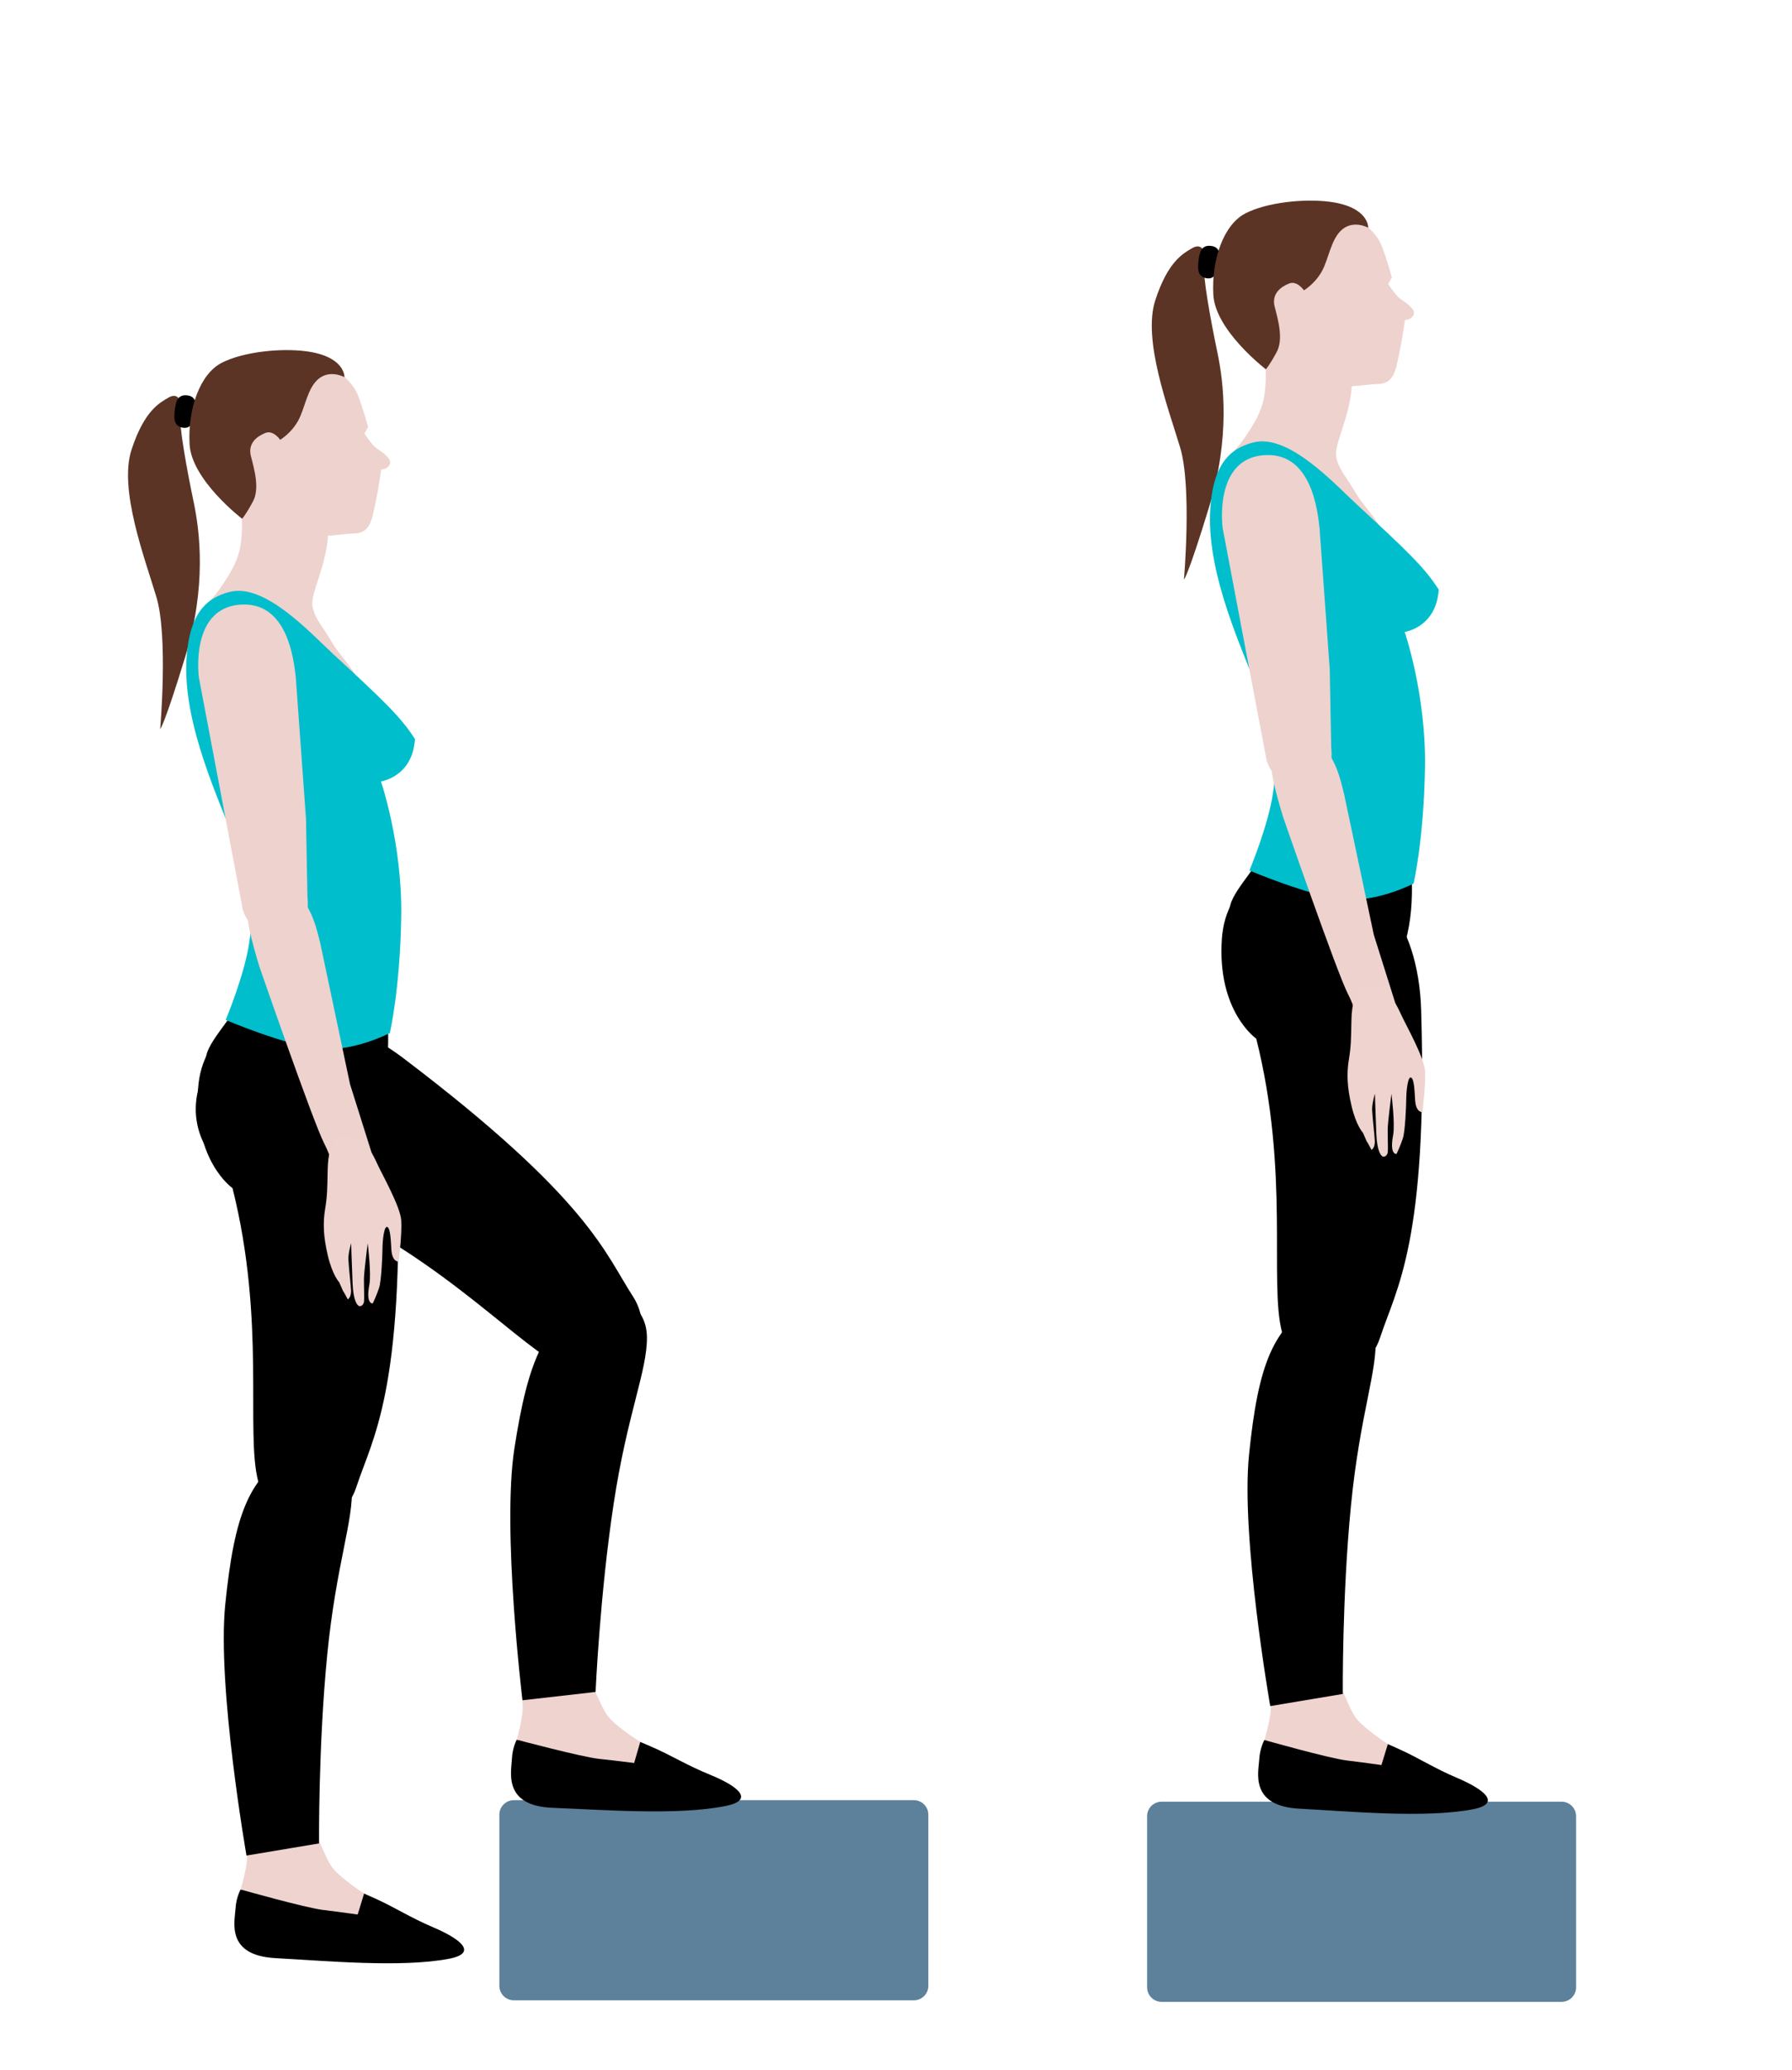 <?xml version="1.0" encoding="utf-8"?>
<!-- Generator: Adobe Illustrator 16.0.3, SVG Export Plug-In . SVG Version: 6.00 Build 0)  -->
<!DOCTYPE svg PUBLIC "-//W3C//DTD SVG 1.1//EN" "http://www.w3.org/Graphics/SVG/1.1/DTD/svg11.dtd">
<svg version="1.1" id="Warstwa_1" xmlns="http://www.w3.org/2000/svg" xmlns:xlink="http://www.w3.org/1999/xlink" x="0px" y="0px"
	 width="1182.039px" height="1365.136px" viewBox="0 0 1182.039 1365.136" enable-background="new 0 0 1182.039 1365.136"
	 xml:space="preserve">
<path d="M417.443,854.8c18.357,28.198-8.881,63.515-43.538,47.987c-30.698-13.754-78.63-70.155-161.199-108.304
	c0,0-30.282,8.948-65.508-23.724c-54.421-50.474,22.43-146.08,119.053-72.824C388.745,790.807,399.083,826.604,417.443,854.8z"/>
<path fill="#5D809B" d="M1039.608,1310.5c0,5.284-4.284,9.568-9.568,9.568H766.221c-5.286,0-9.568-4.284-9.568-9.568v-112.844
	c0-5.284,4.282-9.566,9.568-9.566h263.818c5.284,0,9.568,4.282,9.568,9.566V1310.5z"/>
<g>
	<path d="M830.635,1160.119c-0.449,8.221-6.652,30.802,26.334,32.566c32.985,1.765,82.615,6.416,114.172,0.483
		c20.631-3.879,6.521-13.726-9.716-20.634c-16.234-6.908-25.311-13.178-38.987-19.313l-6.981-3.115l-81.453-2.686
		C834.003,1147.42,831.042,1152.659,830.635,1160.119z"/>
	<path fill="#EFD3CF" d="M838.234,1127.414c-0.482,7.848-4.23,20.007-4.23,20.007s42.643,12.067,54.292,13.478
		c11.648,1.407,22.912,3.037,22.912,3.037l4.249-13.829c0,0-14.999-9.748-20.648-16.739c-5.648-6.989-8.857-22.113-16.2-27.593
		c-7.339-5.484-27.161-12.913-34.909-3.729C835.95,1111.234,838.611,1121.253,838.234,1127.414z"/>
</g>
<path d="M910.311,882.123c-10.411,31.995-55.001,32.981-64.687-3.738c-8.578-32.527,5.204-105.25-16.971-193.461
	c0,0-25.983-17.943-22.686-65.875c5.094-74.049,127.759-74.298,131.442,46.899C942.082,819.599,920.72,850.126,910.311,882.123z"/>
<path d="M870.31,858.129c13.851-7.077,35.703,1.202,37.028,23.612c1.328,22.41-10.302,50.884-16.214,111.042
	c-5.912,60.156-5.383,124.262-5.383,124.262l-47.866,8.001c0,0-19.514-111.492-14.002-165.616
	C829.888,900.381,839.421,873.912,870.31,858.129z"/>
<path fill="#EED2CE" d="M894.886,326.082c6.827,11.838,36.761,37.396,3.899,43.703c-22.315,4.283-95.668,15.787-96.711-25.993
	c-1.042-41.778,7.887-38.607,19.284-55.621c11.542-17.23,14.138-24.192,13.466-47.893s15.024-24.242,24.835-23.875
	c9.811,0.367,32.741,13.087,32.15,35.371c-0.591,22.284-12.054,40.994-10.412,49.511
	C883.038,309.803,888.058,314.245,894.886,326.082z"/>
<path fill="#5B3425" d="M786.53,163.571c4.088-2.403,8.747-1.285,7.595,8.305c-1.152,9.59,4.777,40.838,8.903,60.579
	c4.126,19.74,8.614,55.773-5.564,102.121c-14.18,46.35-16.515,47.602-16.515,47.602s5.365-60.916-2.499-87.069
	s-24.862-71.015-16.42-97.043C770.471,172.035,780.698,167,786.53,163.571z"/>
<g>
	<path d="M790.684,170.99c-0.679,5.356-1.255,11.338,5.022,12.466c6.277,1.129,7.857-5.385,8.539-10.742
		c0.68-5.356,0.28-9.942-5.546-10.561C792.869,161.535,791.365,165.633,790.684,170.99z"/>
	<path fill="#EED2CE" d="M887.135,141.95c11.12,2.67,20.782,11.352,24.216,20.07c3.432,8.717,6.757,21.001,6.757,21.001
		l-2.441,4.284c0,0,4.848,7.456,7.932,9.664c3.086,2.209,10.455,6.86,8.87,10.505c-1.586,3.645-5.745,3.57-5.745,3.57
		s-1.472,11.353-3.845,22.458s-3.44,19.766-14.543,19.765c-5.553-0.001-22.355,3.14-38.655,1.275
		c-16.299-1.866-32.095-8.736-34.683-11.01c-5.528-4.854-25.561-50.855-3.26-72.22C854.036,149.947,887.135,141.95,887.135,141.95z"
		/>
	<path fill="#5B3425" d="M902.504,150.169c0,0-9.175-5.148-16.864,0.899c-7.688,6.048-9.134,19.635-13.736,27.891
		c-4.604,8.256-11.795,12.498-11.795,12.498s-4.506-6.584-9.736-4.524c-5.23,2.059-11.813,6.564-9.566,15.345
		c2.249,8.781,5.903,21.344,1.308,29.897c-4.596,8.552-7.116,11.357-7.116,11.357s-33.404-25.513-34.667-49.182
		c-1.265-23.668,7.019-46.363,21.169-53.645c14.15-7.283,38.662-9.803,55.391-7.675
		C903.177,136.375,902.504,150.169,902.504,150.169z"/>
</g>
<path d="M836.302,555.45c-2.546,11.401-22.084,30.356-24.738,41.31c-23.246,95.908,117.789,113.918,119.753-7.309
	C932.977,486.989,856.049,467.009,836.302,555.45z"/>
<path fill="#00BECB" d="M824.153,574.04c0,0,39.161,16.602,61.539,18.967c22.379,2.366,46.732-10.354,46.732-10.354
	s6.784-28.891,7.518-76.907c0.731-48.017-13.378-89.023-13.378-89.023s20.815-2.892,22.448-27.901
	c-9.081-14.258-20.027-24.776-53.865-56.013c-15.105-13.945-45.094-46.909-68.258-41.074c-14.938,3.763-27.458,13.629-28.688,46.925
	c-1.55,41.978,21.78,90.518,32.173,118.446c10.391,27.928,12.539,44.896,9.238,66.435
	C836.312,545.079,824.153,574.04,824.153,574.04z"/>
<path fill="#EED2CE" d="M861.145,517.029c-14.474,2.79-25.03-7.599-26.329-19.115l-28.359-149.868
	c-1.35-11.951-1.457-46.787,28.52-47.966c29.977-1.179,34.074,36.127,35.423,48.078l6.734,93.276l0.96,51.594
	C879.443,504.979,875.617,514.24,861.145,517.029z"/>
<path fill="#EED2CE" d="M888.999,655.172c-7.265-14.184-42.57-116.187-42.57-116.187c-10.875-35.435-14.139-57.317,9.311-54.633
	c23.449,2.684,27.94,28.269,30.763,38.867l19.683,93.184l13.885,44.114c1.363,5.113,4.12,16.712-8.487,22.201
	C898.973,688.203,896.355,669.532,888.999,655.172z"/>
<path fill="#EFD3CF" d="M891.424,673.126c-0.227,12.576-0.269,16.907-1.699,25.67c-1.428,8.761-1.255,17.841,1.852,30.795
	c3.104,12.951,7.471,17.426,7.471,17.426l2.711,6.216c-0.896-2.193,2.932,5.051,2.932,5.051s2.136-1.122,2.183-5.47
	c0.023-1.912-1.672-16.995-1.789-21.056c-0.115-4.064,1.834-10.508,1.834-10.508s0.43,14.484,0.938,26.462
	c0.51,11.979,3.229,14.509,4.233,14.941c1.01,0.431,2.907-0.487,3.259-2.602c0.354-2.116-0.066-10.771,0-15.413
	c0.067-4.646,2.483-23.374,2.483-23.374s2.481,19.953,1.112,27.21c-2.527,13.414,2.252,12.456,2.252,12.456s2.715-5.73,4.183-10.36
	c1.468-4.628,2.159-20.516,2.212-26.117c0.054-5.603,1.114-14.916,3.223-13.888c2.112,1.029,2.31,10.101,2.62,14.84
	c0.555,8.473,4.814,7.97,4.814,7.97s2.325-18.439,1.696-27.33c-0.629-8.89-12.318-29.677-15.44-36.362
	c-3.126-6.682-7.069-16.027-16.207-18.344C900.956,649.478,891.851,649.44,891.424,673.126z"/>
<path fill="#5D809B" d="M612.345,1309.5c0,5.284-4.284,9.568-9.568,9.568H338.958c-5.286,0-9.568-4.284-9.568-9.568v-112.844
	c0-5.284,4.282-9.566,9.568-9.566h263.818c5.284,0,9.568,4.282,9.568,9.566V1309.5z"/>
<g>
	<path d="M155.346,1258.681c-0.449,8.221-6.652,30.802,26.334,32.566c32.985,1.765,82.615,6.416,114.172,0.483
		c20.631-3.879,6.521-13.726-9.716-20.634c-16.234-6.908-25.311-13.178-38.987-19.313l-6.981-3.115l-81.453-2.686
		C158.714,1245.983,155.753,1251.221,155.346,1258.681z"/>
	<path fill="#EFD3CF" d="M162.945,1225.976c-0.482,7.848-4.23,20.007-4.23,20.007s42.643,12.067,54.292,13.478
		c11.648,1.407,22.912,3.037,22.912,3.037l4.249-13.829c0,0-14.999-9.748-20.648-16.739c-5.648-6.989-8.857-22.113-16.2-27.593
		c-7.339-5.484-27.161-12.913-34.909-3.729C160.661,1209.796,163.322,1219.816,162.945,1225.976z"/>
</g>
<path d="M235.022,980.685c-10.411,31.995-55.001,32.981-64.687-3.738c-8.578-32.527,5.204-105.25-16.971-193.461
	c0,0-25.983-17.943-22.686-65.875c5.094-74.048,127.759-74.297,131.442,46.899C266.793,918.162,245.431,948.689,235.022,980.685z"/>
<path d="M195.021,956.692c13.851-7.077,35.703,1.202,37.028,23.612c1.328,22.41-10.302,50.884-16.214,111.042
	c-5.912,60.156-5.383,124.262-5.383,124.262l-47.866,8.001c0,0-19.514-111.492-14.002-165.616
	C154.599,998.944,164.132,972.474,195.021,956.692z"/>
<path fill="#EED2CE" d="M219.597,424.645c6.827,11.838,36.761,37.396,3.899,43.703c-22.315,4.283-95.668,15.787-96.711-25.993
	c-1.042-41.778,7.887-38.607,19.284-55.621c11.542-17.23,14.138-24.192,13.466-47.893s15.024-24.242,24.835-23.875
	c9.811,0.367,32.741,13.087,32.15,35.371c-0.591,22.284-12.054,40.994-10.412,49.511
	C207.749,408.365,212.769,412.807,219.597,424.645z"/>
<path fill="#5B3425" d="M111.24,262.134c4.088-2.403,8.747-1.285,7.595,8.305c-1.152,9.59,4.777,40.838,8.903,60.579
	c4.126,19.74,8.614,55.773-5.564,102.121c-14.18,46.35-16.515,47.602-16.515,47.602s5.365-60.916-2.499-87.069
	s-24.862-71.015-16.42-97.043C95.182,270.597,105.409,265.562,111.24,262.134z"/>
<g>
	<path d="M115.395,269.553c-0.679,5.356-1.255,11.338,5.022,12.466c6.277,1.129,7.857-5.385,8.539-10.742
		c0.68-5.356,0.28-9.942-5.546-10.561C117.58,260.097,116.076,264.196,115.395,269.553z"/>
	<path fill="#EED2CE" d="M211.846,240.512c11.12,2.67,20.782,11.352,24.216,20.07c3.432,8.717,6.757,21.001,6.757,21.001
		l-2.441,4.284c0,0,4.848,7.456,7.932,9.664c3.086,2.209,10.455,6.86,8.87,10.505c-1.586,3.645-5.745,3.57-5.745,3.57
		s-1.472,11.353-3.845,22.458s-3.44,19.766-14.543,19.765c-5.553-0.001-22.355,3.14-38.655,1.275
		c-16.299-1.866-32.095-8.736-34.683-11.01c-5.528-4.854-25.561-50.855-3.26-72.22C178.747,248.51,211.846,240.512,211.846,240.512z
		"/>
	<path fill="#5B3425" d="M227.215,248.732c0,0-9.175-5.148-16.864,0.899c-7.688,6.048-9.134,19.635-13.736,27.891
		c-4.604,8.256-11.795,12.498-11.795,12.498s-4.506-6.584-9.736-4.524c-5.23,2.059-11.813,6.564-9.566,15.345
		c2.249,8.781,5.903,21.344,1.308,29.897c-4.596,8.552-7.116,11.357-7.116,11.357s-33.404-25.513-34.667-49.182
		c-1.265-23.668,7.019-46.363,21.169-53.645c14.15-7.283,38.662-9.803,55.391-7.675
		C227.888,234.938,227.215,248.732,227.215,248.732z"/>
</g>
<path d="M161.013,654.012c-2.546,11.401-22.084,30.356-24.738,41.31c-23.246,95.908,117.789,113.918,119.753-7.309
	C257.688,585.552,180.76,565.571,161.013,654.012z"/>
<path fill="#00BECB" d="M148.864,672.603c0,0,39.161,16.602,61.539,18.967c22.379,2.365,46.732-10.354,46.732-10.354
	s6.784-28.891,7.518-76.907c0.731-48.017-13.378-89.023-13.378-89.023s20.815-2.892,22.448-27.901
	c-9.081-14.258-20.027-24.776-53.865-56.013c-15.105-13.945-45.094-46.909-68.258-41.074c-14.938,3.763-27.458,13.629-28.688,46.925
	c-1.55,41.978,21.78,90.518,32.173,118.446c10.391,27.928,12.539,44.896,9.238,66.435
	C161.023,643.642,148.864,672.603,148.864,672.603z"/>
<path fill="#EED2CE" d="M185.856,615.591c-14.474,2.79-25.03-7.599-26.329-19.115l-28.359-149.868
	c-1.35-11.951-1.457-46.787,28.52-47.966c29.977-1.179,34.074,36.127,35.423,48.078l6.734,93.276l0.96,51.594
	C204.154,603.541,200.328,612.802,185.856,615.591z"/>
<path fill="#EED2CE" d="M213.71,753.734c-7.265-14.184-42.57-116.186-42.57-116.186c-10.875-35.435-14.139-57.317,9.311-54.633
	c23.449,2.684,27.94,28.269,30.763,38.867l19.683,93.183l13.885,44.114c1.363,5.113,4.12,16.712-8.487,22.2
	C223.684,786.765,221.066,768.095,213.71,753.734z"/>
<path fill="#EFD3CF" d="M216.135,771.689c-0.227,12.575-0.269,16.906-1.699,25.67c-1.428,8.761-1.255,17.841,1.852,30.795
	c3.104,12.951,7.471,17.426,7.471,17.426l2.711,6.216c-0.896-2.193,2.932,5.051,2.932,5.051s2.136-1.122,2.183-5.47
	c0.023-1.912-1.672-16.995-1.789-21.056c-0.115-4.064,1.834-10.508,1.834-10.508s0.43,14.484,0.938,26.462
	c0.51,11.979,3.229,14.509,4.233,14.941c1.01,0.431,2.907-0.487,3.259-2.602c0.354-2.116-0.066-10.771,0-15.413
	c0.067-4.646,2.483-23.374,2.483-23.374s2.481,19.953,1.112,27.21c-2.527,13.414,2.252,12.456,2.252,12.456s2.715-5.73,4.183-10.36
	c1.468-4.628,2.159-20.516,2.212-26.117c0.054-5.603,1.114-14.916,3.223-13.888c2.112,1.029,2.31,10.101,2.62,14.84
	c0.555,8.473,4.814,7.97,4.814,7.97s2.325-18.439,1.696-27.33c-0.629-8.89-12.318-29.677-15.44-36.362
	c-3.126-6.682-7.069-16.027-16.207-18.344C225.667,748.041,216.562,748.002,216.135,771.689z"/>
<g>
	<path d="M337.665,1159.949c-0.328,8.226-6.196,30.896,26.813,32.172c33.007,1.275,82.701,5.189,114.167-1.208
		c20.57-4.186,6.315-13.821-10.021-20.489c-16.336-6.666-25.503-12.8-39.27-18.733l-7.027-3.011l-81.484-1.479
		C340.844,1147.201,337.961,1152.484,337.665,1159.949z"/>
	<path fill="#EFD3CF" d="M344.777,1127.133c-0.365,7.854-3.933,20.067-3.933,20.067s42.816,11.434,54.486,12.673
		c11.668,1.233,22.955,2.696,22.955,2.696l4.043-13.891c0,0-15.142-9.523-20.895-16.431c-5.751-6.905-9.184-21.979-16.607-27.35
		c-7.419-5.375-27.351-12.511-34.961-3.211C342.256,1110.99,345.063,1120.97,344.777,1127.133z"/>
</g>
<path d="M390.985,856.354c14.201-6.344,35.592,3.068,35.743,25.516c0.153,22.449-12.948,50.276-21.999,110.042
	c-9.05,59.765-11.875,123.811-11.875,123.811l-48.218,5.485c0,0-13.657-112.359-5.323-166.12
	C348.409,896.433,359.313,870.5,390.985,856.354z"/>
</svg>
